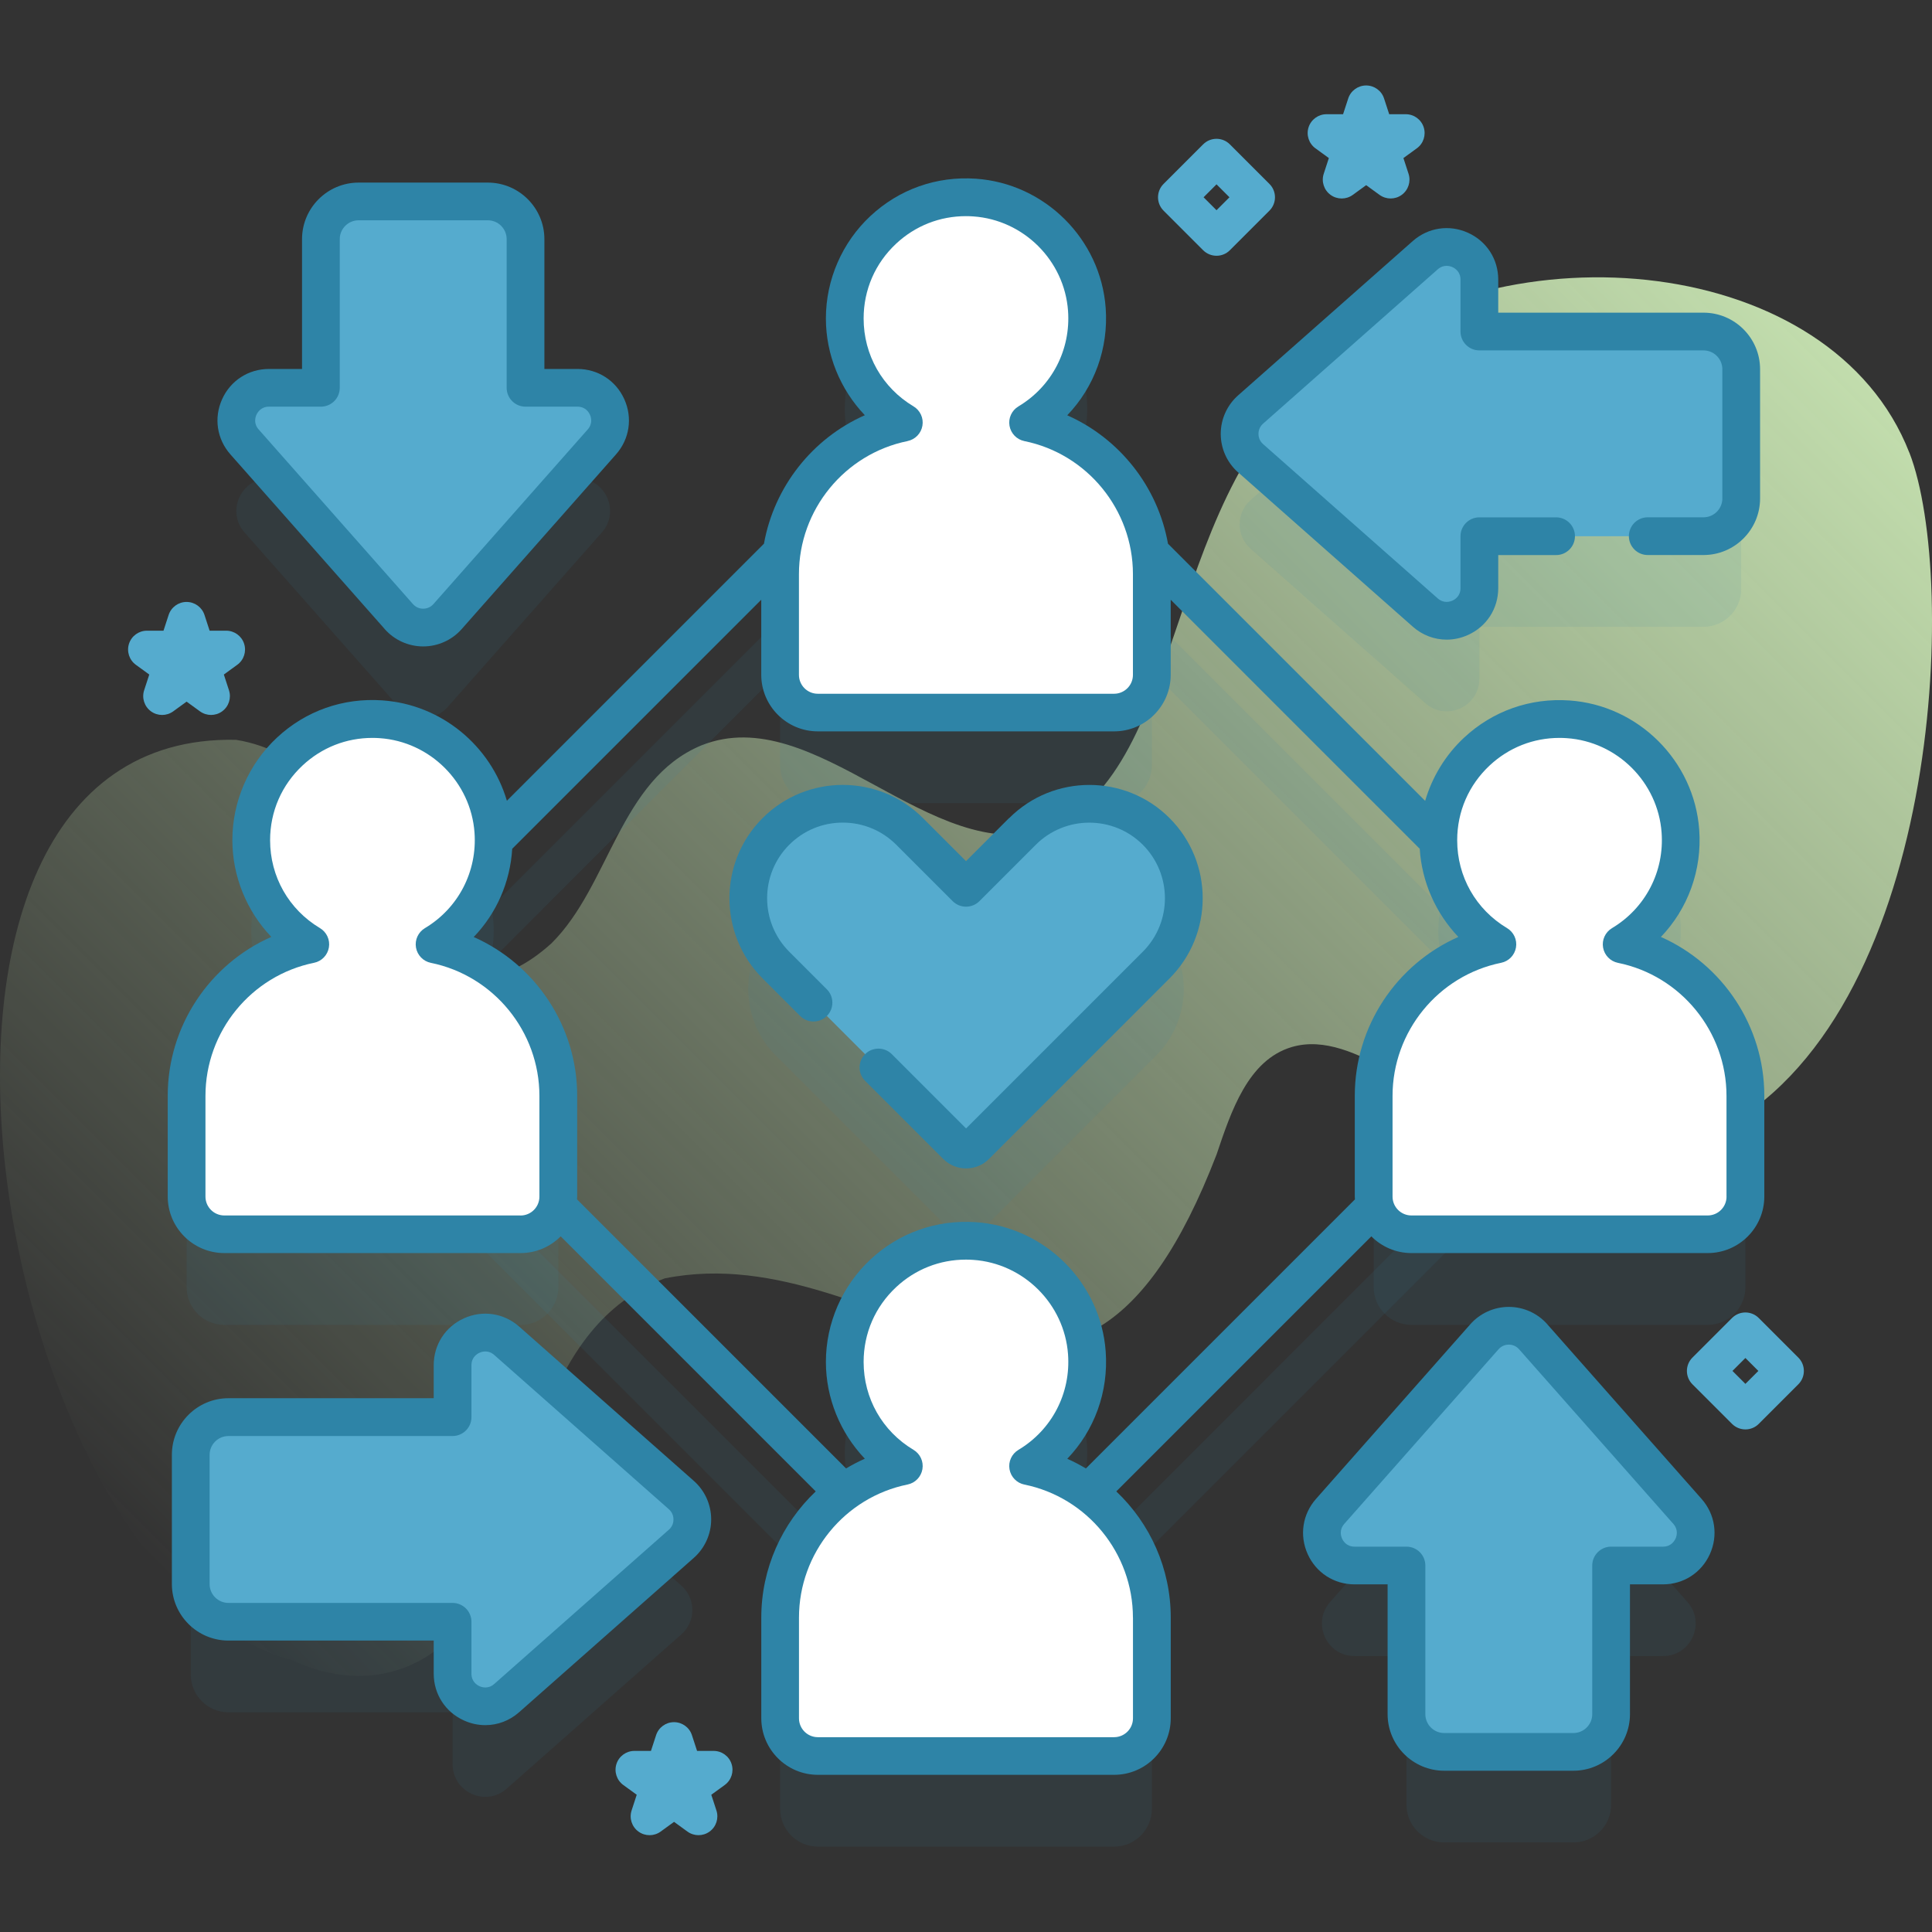 <?xml version="1.0" encoding="UTF-8"?> <svg xmlns="http://www.w3.org/2000/svg" xmlns:xlink="http://www.w3.org/1999/xlink" id="Layer_2" version="1.1" viewBox="0 0 512 512"><rect x="0" y="0" width="512" height="512" fill="#333333" stroke="none"/><defs><style> .st0 { fill: #55abce; } .st1 { fill: #fff; } .st2 { fill: #2e84a7; } .st3 { opacity: .1; } .st4 { fill: url(#linear-gradient); } </style><linearGradient id="linear-gradient" x1="61.57" y1="79.19" x2="445.18" y2="462.8" gradientTransform="translate(0 514.55) scale(1 -1)" gradientUnits="userSpaceOnUse"><stop offset="0" stop-color="#c2ddad" stop-opacity="0"></stop><stop offset="1" stop-color="#c2ddad"></stop></linearGradient></defs><path class="st4" d="M506,119.98c-20.53-52.72-106.59-60.76-152.99-23.3-45.31,31.46-37.3,106.88-75.2,122.98-30.96,10.35-61.68-34.26-91.98-22.11-21.65,9.05-24.22,37.17-39.71,52.46-20.93,18.92-38.73,5.9-44.85-18.11-6.81-17.11-20.56-32.99-38.75-35.84-103.08-2.15-64.86,223.24,15,243.91,20.19,9.68,41.4,2.09,50.11-18.66,13.78-27.91,15.38-69.76,48.5-82.52,60.02-12.04,108.01,66.55,146.28-32.85,3.85-11.44,8.34-25.03,19.91-28.46,8.69-2.58,17.74,1.89,25.7,6.22,27.5,14.19,56.06,38.8,86.52,16.39,59.87-30.02,64.56-146.48,51.47-180.12Z"></path><g><g><g class="st3"><path class="st2" d="M256,457.01c-1.28,0-2.56-.49-3.54-1.46l-165.19-165.19c-.94-.94-1.46-2.21-1.46-3.53s.53-2.6,1.46-3.53L252.46,118.1c1.95-1.95,5.12-1.95,7.07,0l165.19,165.19c.94.94,1.46,2.21,1.46,3.53s-.53,2.6-1.46,3.53l-165.19,165.19c-.98.98-2.26,1.46-3.54,1.46h0ZM97.88,286.82l158.12,158.11,158.12-158.11-158.12-158.11-158.12,158.11Z"></path></g><g class="st3"><path class="st2" d="M256,259.28l-14.95-14.95c-9.78-9.78-25.64-9.78-35.42,0-9.78,9.78-9.78,25.64,0,35.42l47.84,47.84c1.4,1.4,3.66,1.4,5.06,0l47.84-47.84c9.78-9.78,9.78-25.64,0-35.42-9.78-9.78-25.64-9.78-35.42,0l-14.95,14.95Z"></path><g><g><path class="st2" d="M295.25,489.37c5.52,0,10-4.48,10-10v-26.7c0-19.83-14.08-36.36-32.78-40.16,10.01-5.99,16.5-17.28,15.57-30-1.15-15.78-13.97-28.54-29.76-29.63-18.77-1.3-34.4,13.55-34.4,32.05,0,11.72,6.28,21.97,15.65,27.58-18.7,3.8-32.78,20.33-32.78,40.16v26.7c0,5.52,4.48,10,10,10h78.51,0Z"></path><path class="st2" d="M295.25,212.84c5.52,0,10-4.48,10-10v-26.7c0-19.83-14.08-36.36-32.78-40.16,10.01-5.99,16.49-17.28,15.57-30-1.15-15.78-13.97-28.54-29.76-29.63-18.77-1.29-34.4,13.55-34.4,32.05,0,11.72,6.28,21.97,15.65,27.58-18.7,3.8-32.78,20.33-32.78,40.16v26.7c0,5.52,4.48,10,10,10h78.51Z"></path></g><g><path class="st2" d="M137.96,351.11c5.52,0,10-4.48,10-10v-26.7c0-19.83-14.08-36.36-32.78-40.16,10.01-5.99,16.49-17.28,15.57-30-1.15-15.78-13.97-28.54-29.76-29.63-18.77-1.29-34.4,13.55-34.4,32.05,0,11.72,6.28,21.97,15.65,27.58-18.7,3.8-32.78,20.33-32.78,40.16v26.7c0,5.52,4.48,10,10,10h78.51Z"></path><path class="st2" d="M452.55,351.11c5.52,0,10-4.48,10-10v-26.7c0-19.83-14.08-36.36-32.78-40.16,10.01-5.99,16.49-17.28,15.57-30-1.15-15.78-13.97-28.54-29.76-29.63-18.77-1.29-34.4,13.55-34.4,32.05,0,11.72,6.28,21.97,15.65,27.58-18.7,3.8-32.78,20.33-32.78,40.16v26.7c0,5.52,4.48,10,10,10h78.51Z"></path></g></g><g><g><path class="st2" d="M392.05,179.86v-13.76h59.39c5.52,0,10-4.48,10-10v-34.23c0-5.52-4.48-10-10-10h-59.39v-13.76c0-7.43-8.77-11.39-14.34-6.47l-46.27,40.88c-3.89,3.43-3.89,9.5,0,12.93l46.27,40.88c5.57,4.92,14.34.97,14.34-6.47Z"></path><path class="st2" d="M119.95,385.79v13.76h-59.39c-5.52,0-10,4.48-10,10v34.23c0,5.52,4.48,10,10,10h59.39v13.76c0,7.43,8.77,11.39,14.34,6.47l46.27-40.88c3.89-3.43,3.89-9.5,0-12.93l-46.27-40.88c-5.57-4.92-14.34-.97-14.34,6.46Z"></path></g><g><path class="st2" d="M358.97,438.88h13.76v39.39c0,5.52,4.48,10,10,10h34.23c5.52,0,10-4.48,10-10v-39.39h13.76c7.43,0,11.39-8.77,6.47-14.34l-40.88-46.27c-3.43-3.89-9.5-3.89-12.93,0l-40.88,46.27c-4.92,5.57-.97,14.34,6.47,14.34Z"></path><path class="st2" d="M153.03,126.77h-13.76v-39.39c0-5.52-4.48-10-10-10h-34.23c-5.52,0-10,4.48-10,10v39.39h-13.76c-7.43,0-11.39,8.77-6.47,14.34l40.88,46.27c3.43,3.89,9.5,3.89,12.93,0l40.88-46.27c4.92-5.57.97-14.34-6.46-14.34Z"></path></g></g></g><path class="st0" d="M256,235.28l-14.95-14.95c-9.78-9.78-25.64-9.78-35.42,0-9.78,9.78-9.78,25.64,0,35.42l47.84,47.84c1.4,1.4,3.66,1.4,5.06,0l47.84-47.84c9.78-9.78,9.78-25.64,0-35.42-9.78-9.78-25.64-9.78-35.42,0l-14.95,14.95Z"></path><g><g><path class="st1" d="M295.25,465.37c5.52,0,10-4.48,10-10v-26.7c0-19.83-14.08-36.36-32.78-40.16,10.01-5.99,16.5-17.28,15.57-30-1.15-15.78-13.97-28.54-29.76-29.63-18.77-1.3-34.4,13.55-34.4,32.05,0,11.72,6.28,21.97,15.65,27.58-18.7,3.8-32.78,20.33-32.78,40.16v26.7c0,5.52,4.48,10,10,10h78.51,0Z"></path><path class="st1" d="M295.25,188.84c5.52,0,10-4.48,10-10v-26.7c0-19.83-14.08-36.36-32.78-40.16,10.01-5.99,16.49-17.28,15.57-30-1.15-15.78-13.97-28.54-29.76-29.63-18.77-1.29-34.4,13.55-34.4,32.05,0,11.72,6.28,21.97,15.65,27.58-18.7,3.8-32.78,20.33-32.78,40.16v26.7c0,5.52,4.48,10,10,10h78.51Z"></path></g><g><path class="st1" d="M137.96,327.11c5.52,0,10-4.48,10-10v-26.7c0-19.83-14.08-36.36-32.78-40.16,10.01-5.99,16.49-17.28,15.57-30-1.15-15.78-13.97-28.54-29.76-29.63-18.77-1.29-34.4,13.55-34.4,32.05,0,11.72,6.28,21.97,15.65,27.58-18.7,3.8-32.78,20.33-32.78,40.16v26.7c0,5.52,4.48,10,10,10h78.51Z"></path><path class="st1" d="M452.55,327.11c5.52,0,10-4.48,10-10v-26.7c0-19.83-14.08-36.36-32.78-40.16,10.01-5.99,16.49-17.28,15.57-30-1.15-15.78-13.97-28.54-29.76-29.63-18.77-1.29-34.4,13.55-34.4,32.05,0,11.72,6.28,21.97,15.65,27.58-18.7,3.8-32.78,20.33-32.78,40.16v26.7c0,5.52,4.48,10,10,10h78.51Z"></path></g></g><g><path class="st0" d="M392.05,155.86v-13.76h59.39c5.52,0,10-4.48,10-10v-34.23c0-5.52-4.48-10-10-10h-59.39v-13.76c0-7.43-8.77-11.39-14.34-6.47l-46.27,40.88c-3.89,3.43-3.89,9.5,0,12.93l46.27,40.88c5.57,4.92,14.34.97,14.34-6.47Z"></path><path class="st0" d="M119.95,361.79v13.76h-59.39c-5.52,0-10,4.48-10,10v34.23c0,5.52,4.48,10,10,10h59.39v13.76c0,7.43,8.77,11.39,14.34,6.47l46.27-40.88c3.89-3.43,3.89-9.5,0-12.93l-46.27-40.88c-5.57-4.92-14.34-.97-14.34,6.46Z"></path></g><g><path class="st0" d="M358.97,414.88h13.76v39.39c0,5.52,4.48,10,10,10h34.23c5.52,0,10-4.48,10-10v-39.39h13.76c7.43,0,11.39-8.77,6.47-14.34l-40.88-46.27c-3.43-3.89-9.5-3.89-12.93,0l-40.88,46.27c-4.92,5.57-.97,14.34,6.47,14.34Z"></path><path class="st0" d="M153.03,102.77h-13.76v-39.39c0-5.52-4.48-10-10-10h-34.23c-5.52,0-10,4.48-10,10v39.39h-13.76c-7.43,0-11.39,8.77-6.47,14.34l40.88,46.27c3.43,3.89,9.5,3.89,12.93,0l40.88-46.27c4.92-5.57.97-14.34-6.46-14.34Z"></path></g><g><path class="st2" d="M267.41,216.8l-11.41,11.41-11.41-11.41c-11.71-11.72-30.78-11.72-42.5,0-11.71,11.72-11.71,30.78,0,42.49l9.96,9.96c1.95,1.95,5.12,1.95,7.07,0,1.95-1.95,1.95-5.12,0-7.07l-9.96-9.96c-7.82-7.82-7.82-20.54,0-28.35,3.79-3.79,8.82-5.87,14.18-5.87s10.39,2.09,14.18,5.87l14.95,14.95c.94.94,2.21,1.46,3.54,1.46s2.6-.53,3.54-1.46l14.95-14.95c7.82-7.81,20.54-7.81,28.35,0,7.82,7.82,7.82,20.54,0,28.35l-46.83,46.83-19.69-19.69c-1.95-1.95-5.12-1.95-7.07,0-1.95,1.95-1.95,5.12,0,7.07l20.7,20.7c1.62,1.62,3.77,2.51,6.07,2.51s4.45-.89,6.07-2.51l47.84-47.84c11.71-11.72,11.71-30.78,0-42.49-11.71-11.71-30.78-11.72-42.49,0h0Z"></path><path class="st2" d="M440.13,248.33c7.18-7.48,10.97-17.72,10.18-28.44-1.33-18.27-16.12-32.99-34.4-34.26-10.42-.72-20.35,2.79-27.95,9.89-4.9,4.57-8.42,10.39-10.28,16.72l-68.15-68.15c-2.69-15.06-12.79-27.87-26.7-34.03,7.18-7.48,10.97-17.72,10.19-28.44-1.33-18.27-16.12-32.99-34.4-34.26-10.42-.72-20.35,2.79-27.95,9.89-7.5,7-11.8,16.89-11.8,27.14,0,9.62,3.81,18.82,10.32,25.65-13.92,6.15-24.03,18.98-26.73,34.04l-68.13,68.13c-4.29-14.58-17.36-25.52-33-26.6-10.42-.73-20.35,2.79-27.95,9.89-7.5,7-11.8,16.89-11.8,27.14,0,9.62,3.81,18.82,10.32,25.65-16.35,7.22-27.45,23.64-27.45,42.09v26.7c0,8.27,6.73,15,15,15h78.51c4.15,0,7.91-1.7,10.63-4.43l67.59,67.59c-8.94,8.47-14.43,20.44-14.43,33.41v26.7c0,8.27,6.73,15,15,15h78.51c8.27,0,15-6.73,15-15v-26.7c0-12.97-5.49-24.93-14.43-33.41l67.59-67.59c2.72,2.73,6.48,4.43,10.63,4.43h78.51c8.27,0,15-6.73,15-15v-26.7c0-18.44-11.08-34.85-27.42-42.08h0ZM240.52,116.88c2.02-.41,3.58-2.02,3.93-4.06.35-2.03-.59-4.07-2.36-5.13-8.28-4.95-13.22-13.66-13.22-23.29,0-7.6,3.06-14.64,8.62-19.83,5.08-4.74,11.58-7.29,18.49-7.29.65,0,1.3.02,1.95.07,13.34.92,24.14,11.67,25.11,25.01.75,10.33-4.28,20.04-13.15,25.34-1.77,1.06-2.71,3.1-2.36,5.13.35,2.03,1.91,3.65,3.93,4.06,16.68,3.38,28.78,18.21,28.78,35.26v26.7c0,2.76-2.24,5-5,5h-78.51c-2.76,0-5-2.24-5-5v-26.7c0-17.05,12.1-31.87,28.78-35.26h0ZM137.96,322.11H59.45c-2.76,0-5-2.24-5-5v-26.7c0-17.05,12.1-31.87,28.78-35.26,2.02-.41,3.58-2.02,3.93-4.06.35-2.03-.59-4.07-2.36-5.13-8.28-4.95-13.22-13.66-13.22-23.29,0-7.6,3.06-14.64,8.62-19.83,5.08-4.74,11.58-7.29,18.49-7.29.65,0,1.3.02,1.95.07,13.34.92,24.14,11.67,25.11,25.01.75,10.33-4.28,20.04-13.15,25.34-1.77,1.06-2.71,3.1-2.36,5.13.35,2.03,1.91,3.65,3.93,4.06,16.68,3.39,28.78,18.21,28.78,35.26v26.7c0,2.76-2.24,5-5,5h0ZM300.25,428.67v26.7c0,2.76-2.24,5-5,5h-78.51c-2.76,0-5-2.24-5-5v-26.7c0-17.05,12.1-31.87,28.78-35.26,2.02-.41,3.58-2.02,3.93-4.06.35-2.03-.59-4.07-2.36-5.13-8.28-4.95-13.22-13.66-13.22-23.29,0-7.6,3.06-14.64,8.62-19.83,5.08-4.74,11.58-7.29,18.49-7.29.65,0,1.3.02,1.95.07,13.34.92,24.14,11.67,25.11,25.01.76,10.33-4.28,20.04-13.15,25.34-1.77,1.06-2.71,3.1-2.36,5.13.35,2.03,1.91,3.65,3.93,4.06,16.68,3.39,28.78,18.21,28.78,35.26h0ZM287.78,389.16c-1.59-.95-3.23-1.81-4.94-2.57,7.18-7.48,10.97-17.72,10.18-28.45-1.33-18.27-16.12-32.99-34.4-34.25-10.42-.71-20.35,2.79-27.95,9.89-7.5,7-11.8,16.89-11.8,27.14,0,9.62,3.81,18.82,10.32,25.65-1.72.76-3.37,1.63-4.97,2.58l-71.3-71.3c.01-.25.04-.5.04-.76v-26.7c0-18.44-11.08-34.84-27.42-42.07,6.04-6.29,9.67-14.54,10.2-23.38l66-66v19.88c0,8.27,6.73,15,15,15h78.51c8.27,0,15-6.73,15-15v-19.88l65.99,65.99c.55,8.78,4.24,17.08,10.24,23.37-16.35,7.22-27.45,23.64-27.45,42.09v26.7c0,.26.03.51.04.76l-71.3,71.3ZM457.55,317.11c0,2.76-2.24,5-5,5h-78.51c-2.76,0-5-2.24-5-5v-26.7c0-17.05,12.1-31.87,28.78-35.26,2.02-.41,3.58-2.02,3.93-4.06.35-2.03-.59-4.07-2.36-5.13-8.28-4.95-13.22-13.66-13.22-23.29,0-7.6,3.06-14.64,8.62-19.83,5.08-4.74,11.58-7.29,18.49-7.29.65,0,1.3.02,1.95.07,13.34.92,24.14,11.67,25.11,25.01.76,10.33-4.28,20.04-13.15,25.34-1.77,1.06-2.71,3.1-2.36,5.13.35,2.03,1.91,3.65,3.93,4.06,16.68,3.38,28.78,18.21,28.78,35.26v26.7h0Z"></path><path class="st2" d="M328.13,125.19l46.27,40.88c2.56,2.27,5.74,3.44,8.97,3.44,1.9,0,3.82-.4,5.65-1.23,4.95-2.23,8.03-6.99,8.03-12.42v-8.76h15.33c2.76,0,5-2.24,5-5s-2.24-5-5-5h-20.33c-2.76,0-5,2.24-5,5v13.76c0,2.12-1.49,3.02-2.14,3.31-.64.29-2.31.81-3.9-.59l-46.27-40.88c-1.07-.94-1.23-2.11-1.23-2.72s.16-1.77,1.23-2.72l46.27-40.88c1.59-1.4,3.25-.88,3.9-.59.64.29,2.14,1.19,2.14,3.31v13.76c0,2.76,2.24,5,5,5h59.39c2.76,0,5,2.24,5,5v34.23c0,2.76-2.24,5-5,5h-14.77c-2.76,0-5,2.24-5,5s2.24,5,5,5h14.77c8.27,0,15-6.73,15-15v-34.23c0-8.27-6.73-15-15-15h-54.39v-8.76c0-5.43-3.08-10.19-8.03-12.42-4.95-2.23-10.56-1.39-14.63,2.21l-46.27,40.88c-2.93,2.59-4.61,6.31-4.61,10.21,0,3.91,1.68,7.63,4.61,10.21h0Z"></path><path class="st2" d="M183.87,392.45l-46.27-40.88c-4.07-3.59-9.68-4.44-14.63-2.21-4.95,2.23-8.03,6.99-8.03,12.42v8.76h-54.39c-8.27,0-15,6.73-15,15v34.23c0,8.27,6.73,15,15,15h54.39v8.76c0,5.43,3.08,10.19,8.03,12.42,1.83.83,3.75,1.23,5.65,1.23,3.24,0,6.41-1.17,8.97-3.44l46.27-40.88c2.93-2.59,4.61-6.31,4.61-10.21s-1.68-7.63-4.61-10.21h0ZM177.25,405.39l-46.27,40.88c-1.59,1.4-3.25.88-3.9.59-.64-.29-2.14-1.19-2.14-3.31v-13.76c0-2.76-2.24-5-5-5h-59.39c-2.76,0-5-2.24-5-5v-34.23c0-2.76,2.24-5,5-5h59.39c2.76,0,5-2.24,5-5v-13.76c0-2.11,1.49-3.02,2.14-3.31.64-.29,2.31-.81,3.9.59l46.27,40.88c1.07.94,1.23,2.11,1.23,2.72s-.16,1.78-1.23,2.72h0Z"></path><path class="st2" d="M410.06,350.95c-2.58-2.93-6.31-4.61-10.21-4.61s-7.63,1.68-10.21,4.61l-40.88,46.27c-3.59,4.07-4.44,9.67-2.21,14.63,2.23,4.95,6.99,8.02,12.42,8.02h8.76v34.39c0,8.27,6.73,15,15,15h34.23c8.27,0,15-6.73,15-15v-34.39h8.76c5.43,0,10.19-3.08,12.42-8.02,2.23-4.95,1.39-10.56-2.21-14.63l-40.88-46.27ZM444.03,407.74c-.29.64-1.19,2.14-3.31,2.14h-13.76c-2.76,0-5,2.24-5,5v39.39c0,2.76-2.24,5-5,5h-34.23c-2.76,0-5-2.24-5-5v-39.39c0-2.76-2.24-5-5-5h-13.76c-2.11,0-3.02-1.49-3.31-2.14s-.81-2.31.59-3.9l40.88-46.27c.94-1.07,2.11-1.23,2.72-1.23s1.78.16,2.72,1.23l40.88,46.27c1.4,1.59.88,3.25.59,3.9h0Z"></path><path class="st2" d="M101.94,166.7c2.58,2.93,6.31,4.61,10.21,4.61,3.9,0,7.63-1.68,10.21-4.61l40.88-46.27c3.59-4.07,4.44-9.67,2.21-14.63-2.23-4.95-6.99-8.02-12.42-8.02h-8.76v-34.39c0-8.27-6.73-15-15-15h-34.23c-8.27,0-15,6.73-15,15v34.39h-8.76c-5.43,0-10.19,3.07-12.42,8.02-2.23,4.95-1.39,10.56,2.21,14.63l40.88,46.27ZM67.97,109.91c.29-.64,1.19-2.14,3.31-2.14h13.76c2.76,0,5-2.24,5-5v-39.39c0-2.76,2.24-5,5-5h34.23c2.76,0,5,2.24,5,5v39.39c0,2.76,2.24,5,5,5h13.76c2.12,0,3.02,1.49,3.31,2.14s.81,2.31-.59,3.9l-40.88,46.27c-.94,1.07-2.11,1.23-2.72,1.23-.61,0-1.78-.16-2.72-1.23l-40.88-46.27c-1.4-1.58-.88-3.25-.59-3.9Z"></path></g></g><path class="st0" d="M55.94,189.47c-1.03,0-2.06-.32-2.94-.95l-3.55-2.58-3.55,2.58c-1.75,1.27-4.12,1.27-5.88,0-1.75-1.27-2.49-3.53-1.82-5.59l1.36-4.17-3.55-2.58c-1.75-1.27-2.49-3.53-1.82-5.59.67-2.06,2.59-3.45,4.75-3.45h4.39l1.36-4.17c.67-2.06,2.59-3.45,4.75-3.45s4.09,1.4,4.75,3.45l1.36,4.17h4.39c2.17,0,4.09,1.4,4.75,3.45.67,2.06-.06,4.32-1.82,5.59l-3.55,2.58,1.36,4.17c.67,2.06-.06,4.32-1.82,5.59-.88.64-1.91.95-2.94.95Z"></path><path class="st0" d="M368.54,52.6c-1.03,0-2.06-.32-2.94-.95l-3.55-2.58-3.55,2.58c-1.75,1.27-4.12,1.27-5.88,0-1.75-1.27-2.49-3.53-1.82-5.59l1.36-4.17-3.55-2.58c-1.75-1.27-2.49-3.53-1.82-5.59.67-2.06,2.59-3.45,4.75-3.45h4.39l1.36-4.17c.67-2.06,2.59-3.45,4.75-3.45s4.09,1.39,4.75,3.45l1.36,4.17h4.39c2.17,0,4.09,1.39,4.75,3.45.67,2.06-.06,4.32-1.82,5.59l-3.55,2.58,1.36,4.17c.67,2.06-.06,4.32-1.82,5.59-.87.64-1.91.95-2.94.95Z"></path><path class="st0" d="M185.12,486.34c-1.03,0-2.06-.32-2.94-.95l-3.55-2.58-3.55,2.58c-1.75,1.27-4.12,1.27-5.88,0-1.75-1.27-2.49-3.53-1.82-5.59l1.36-4.17-3.55-2.58c-1.75-1.27-2.49-3.53-1.82-5.59.67-2.06,2.59-3.45,4.75-3.45h4.39l1.36-4.17c.67-2.06,2.59-3.45,4.75-3.45s4.09,1.39,4.75,3.45l1.36,4.17h4.39c2.17,0,4.09,1.39,4.75,3.45.67,2.06-.06,4.32-1.82,5.59l-3.55,2.58,1.36,4.17c.67,2.06-.06,4.32-1.82,5.59-.88.64-1.91.95-2.94.95h0Z"></path><path class="st0" d="M462.55,378.81c-1.28,0-2.56-.49-3.54-1.46l-10.5-10.5c-1.95-1.95-1.95-5.12,0-7.07l10.5-10.5c1.95-1.95,5.12-1.95,7.07,0l10.5,10.5c1.95,1.95,1.95,5.12,0,7.07l-10.5,10.5c-.98.98-2.26,1.46-3.53,1.46ZM459.12,363.31l3.43,3.43,3.43-3.43-3.43-3.43-3.43,3.43Z"></path><path class="st0" d="M322.39,67.78c-1.28,0-2.56-.49-3.54-1.46l-10.5-10.5c-1.95-1.95-1.95-5.12,0-7.07l10.5-10.5c1.95-1.95,5.12-1.95,7.07,0l10.5,10.5c1.95,1.95,1.95,5.12,0,7.07l-10.5,10.5c-.98.98-2.26,1.46-3.53,1.46ZM318.96,52.28l3.43,3.43,3.43-3.43-3.43-3.43-3.43,3.43Z"></path></g></svg> 